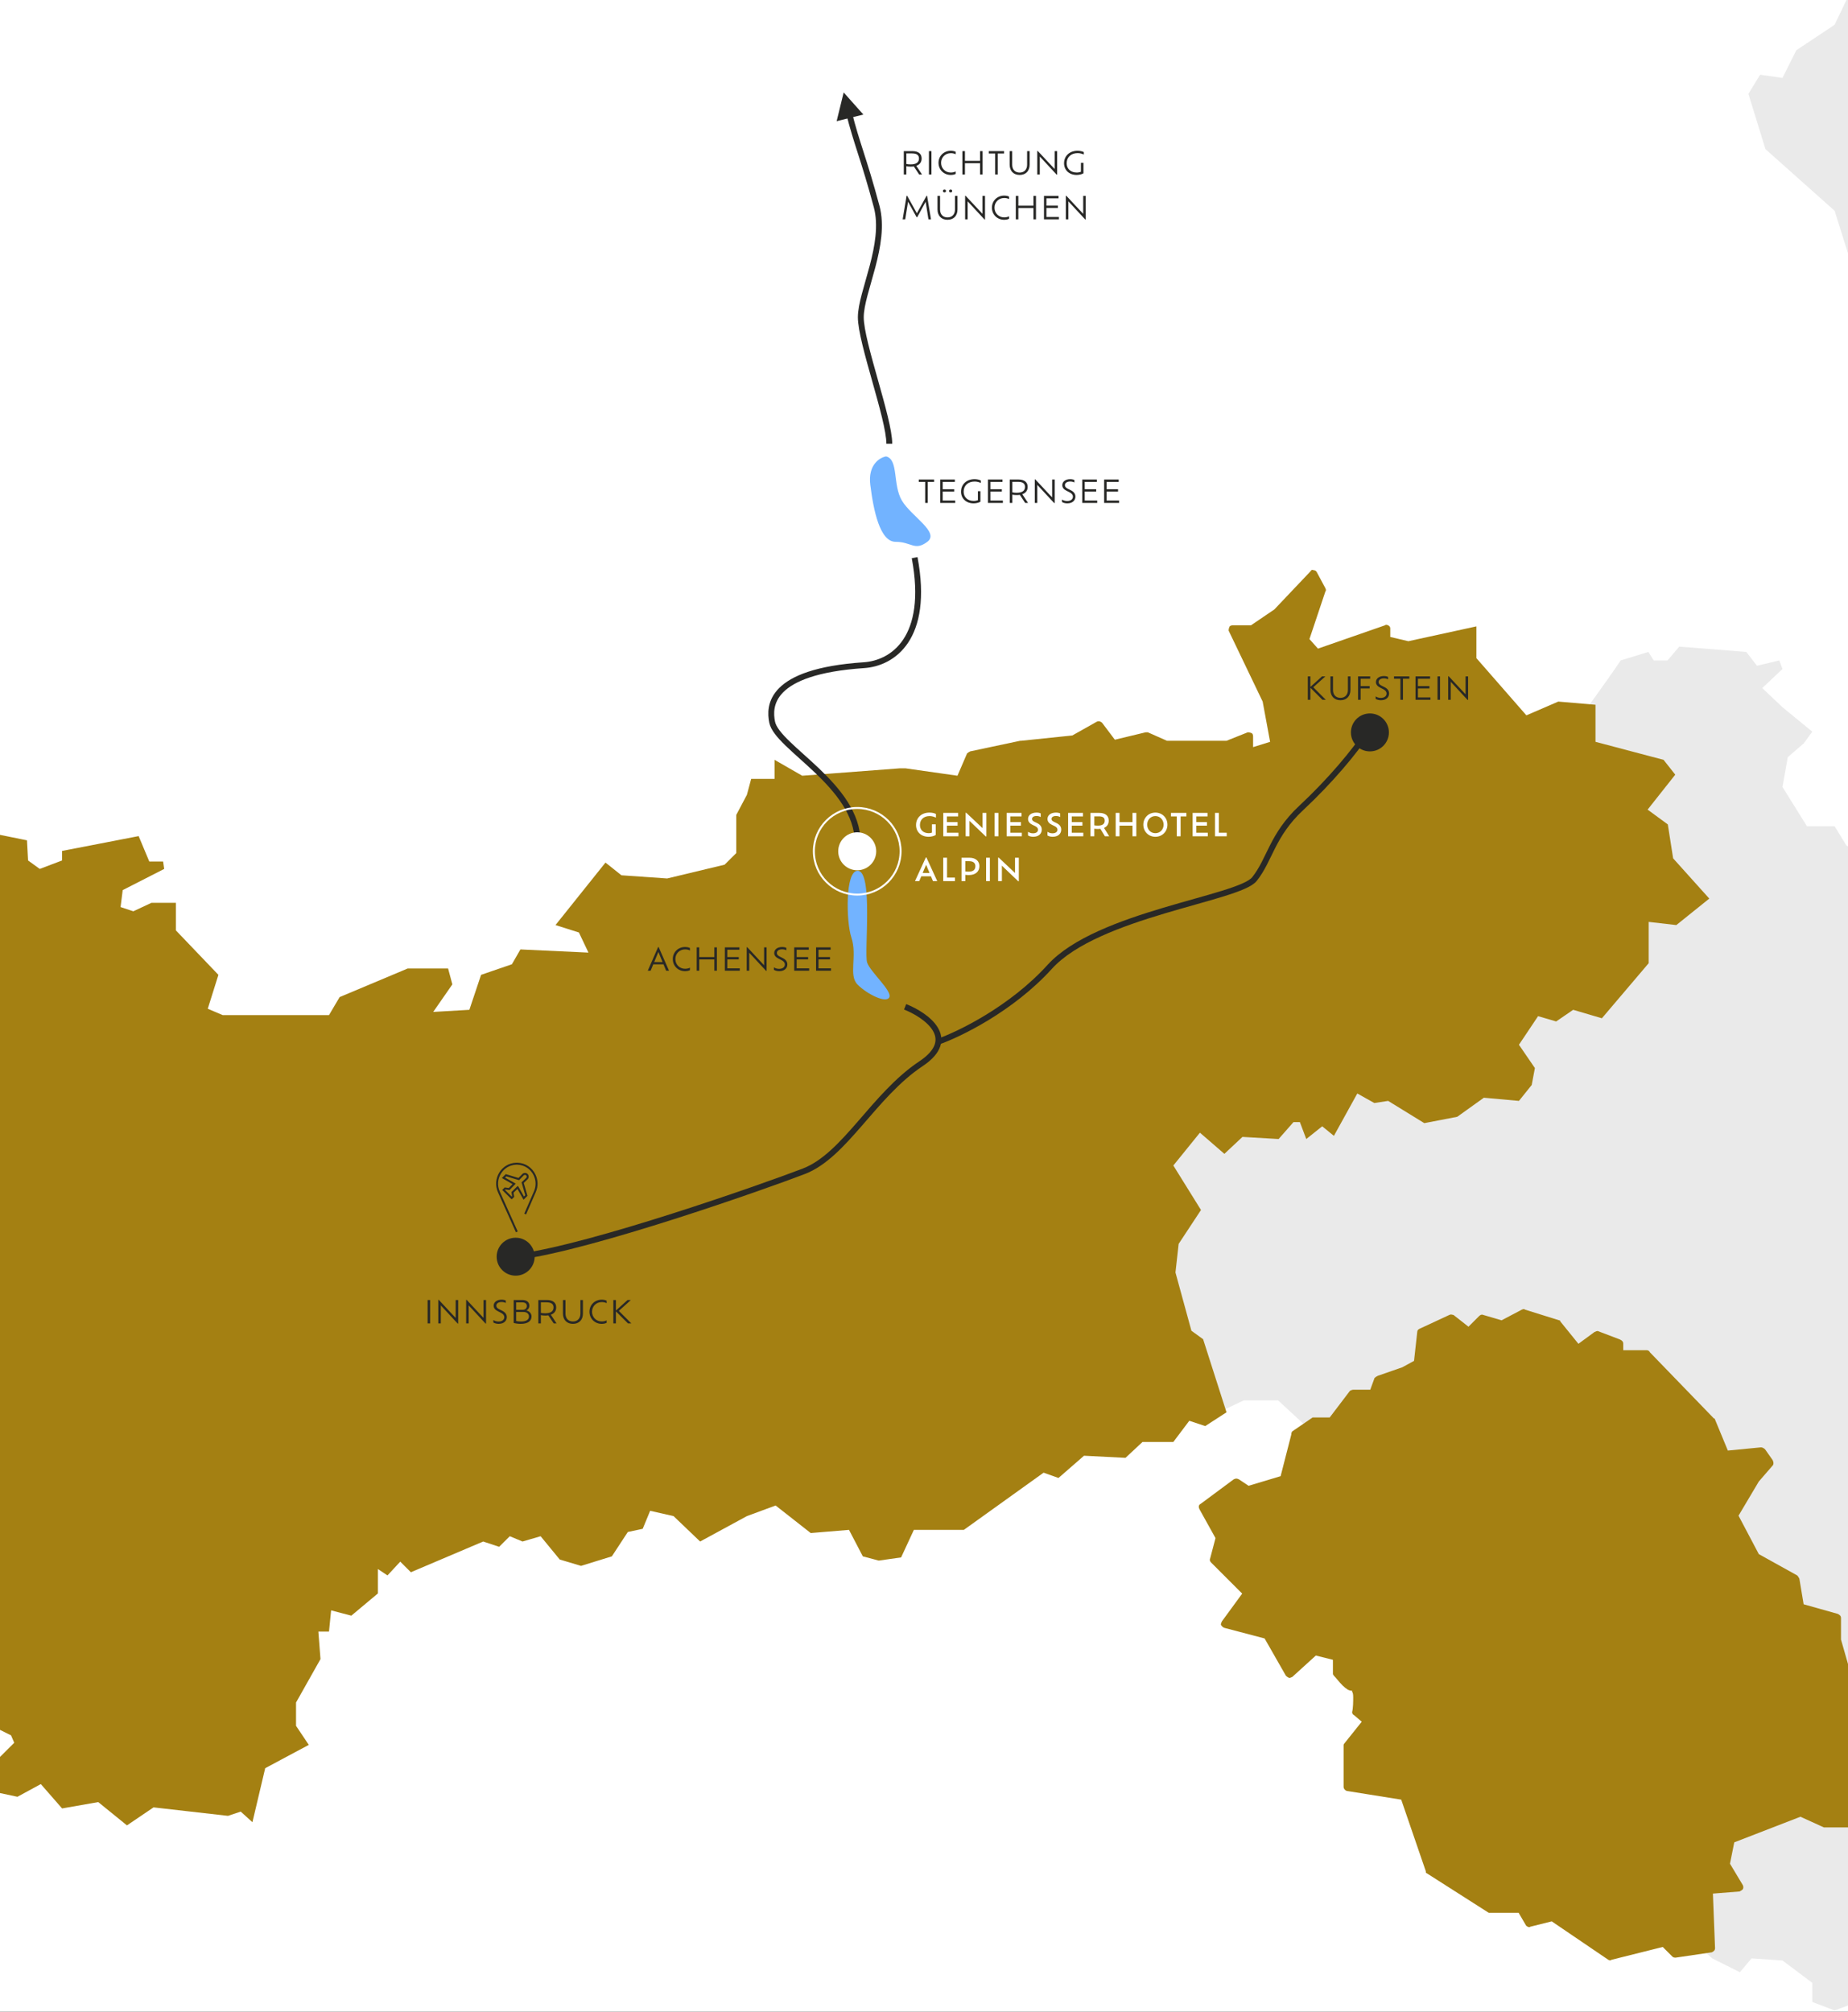 <?xml version="1.0" encoding="UTF-8" standalone="no"?>
<svg xmlns="http://www.w3.org/2000/svg" xmlns:xlink="http://www.w3.org/1999/xlink" xmlns:serif="http://www.serif.com/" width="100%" height="100%" viewBox="0 0 948 1032" version="1.1" xml:space="preserve" style="fill-rule:evenodd;clip-rule:evenodd;">
    <rect x="0" y="0" width="948" height="1032" fill="#333333" stroke="none"/>
    <g transform="matrix(1,0,0,1,0,-45)">
        <clipPath id="_clip1">
            <rect x="0" y="0" width="948" height="1077"></rect>
        </clipPath>
        <g clip-path="url(#_clip1)">
            <rect x="0" y="0" width="948" height="1077" style="fill:white;"></rect>
            <path d="M814.473,407.807C819.932,400.173 827.03,390.357 831.398,383.813L845.594,379.45L848.323,383.813L855.421,383.813L861.427,376.723L895.824,379.45L901.284,386.539L912.749,383.813L914.387,388.175L904.014,397.991L914.387,407.807L929.675,420.35L925.307,426.349L917.117,433.439L914.387,448.708L926.945,468.886L941.14,468.886L947.146,478.702L961.342,487.427L996.83,514.149L1000.11,507.059L1008.3,511.422L1011.57,518.512L1021.4,504.333L1031.23,499.97L1031.23,478.702L1024.13,474.339L1035.59,457.433L1028.5,443.255L1044.33,438.892L1038.32,429.076L1052.52,407.807L1044.33,388.175L1044.33,372.36L1028.5,355.455L1015.39,350.001L1003.93,359.818L979.905,359.818L966.801,348.365L985.365,325.461L979.905,318.372L984.273,308.555L1011.57,269.291L984.273,202.214L977.175,208.213L971.169,206.577L971.169,196.761L952.606,189.671L941.14,153.133L905.652,121.504L896.916,93.146L902.922,83.33L914.387,84.966L921.485,70.787L941.14,57.699L952.606,33.704L993.008,28.251L1018.67,-2.834L1037.23,-9.923L1048.7,-17.013L1071.08,-17.013L1092.92,-26.829L1128.41,-26.829L1161.17,-51.369L1171.54,-66.639L1195.57,-80.818L1207.03,-121.718L1199.94,-139.169L1213.04,-174.616L1207.03,-201.338L1209.76,-206.791L1218.5,-201.338L1232.69,-212.79L1232.69,-222.606L1241.43,-225.333L1267.09,-204.065L1276.92,-211.154L1301.49,-198.611L1306.95,-187.159L1334.25,-174.616L1345.71,-208.427L1350.08,-208.427L1352.81,-201.338L1368.64,-219.879L1377.38,-253.691L1371.37,-265.143L1371.37,-291.864L1381.75,-294.591L1381.75,-298.954L1365.91,-306.043L1374.1,-321.858L1385.57,-346.944L1405.77,-343.126L1437.44,-308.77L1457.09,-306.043L1470.2,-283.684L1480.02,-280.412L1480.02,-267.869L1467.47,-267.869L1463.1,-256.417L1470.2,-249.328L1477.29,-252.055L1486.03,-229.696L1518.79,-228.06L1563.01,-219.879L1575.57,-222.606L1598.5,-206.791L1604.51,-196.975L1618.7,-215.517L1625.8,-208.427L1631.81,-212.79L1631.81,-225.333L1648.73,-225.333L1657.47,-248.237L1651.46,-260.78L1664.56,-265.143L1681.49,-243.874L1706.06,-237.876L1725.71,-252.055L1737.18,-235.149L1747.55,-239.512L1754.65,-219.879L1771.58,-222.606L1778.67,-234.058L1775.94,-263.507L1787.41,-298.954L1817.44,-319.131L1813.07,-331.674L1818.53,-339.854L1817.44,-350.216L1828.91,-355.669L1852.93,-350.216L1884.59,-337.128L1894.42,-350.216L1880.23,-358.396L1888.96,-392.752L1897.15,-392.752L1888.96,-405.295L1890.05,-414.021L1900.43,-435.289L1890.05,-473.463L1900.43,-502.911L1900.43,-511.637L1914.62,-514.363L1920.08,-507.274L1930.46,-511.637L1934.83,-504.547L1933.19,-498.548L1947.38,-498.548L1971.95,-495.822L1975.77,-483.279L1973.04,-463.101L1979.05,-462.011L1998.71,-473.463L2018.91,-469.1L2028.73,-483.279L2024.37,-494.731L2030.37,-495.822L2044.57,-486.006L2057.67,-488.732L2081.69,-473.463L2110.09,-466.373L2127.56,-457.648L2131.92,-440.742L2160.32,-430.926L2183.25,-428.199L2207.82,-405.295L2217.64,-405.295L2238.94,-399.842L2252.04,-414.021L2277.7,-415.111L2282.07,-409.658L2277.7,-403.659C2290.26,-398.206 2316.47,-386.754 2317.56,-386.754C2318.65,-386.754 2324.66,-373.665 2327.39,-367.121L2377.62,-336.037L2417.47,-328.948L2496.09,-320.222L2502.1,-328.948L2510.29,-326.221L2511.93,-319.131L2528.85,-326.221L2539.23,-339.854L2550.69,-368.212L2557.79,-371.484L2581.81,-367.121L2588.91,-374.211L2602.01,-362.759L2626.04,-351.306L2634.77,-357.305L2647.88,-348.58L2652.24,-332.765L2648.97,-321.858L2673.54,-322.949L2690.46,-310.406L2715.03,-304.953L2746.15,-312.042L2756.53,-303.317L2756.53,-280.412L2766.35,-259.144L2760.89,-244.965L2769.08,-239.512L2766.35,-225.333L2770.72,-198.611L2775.09,-194.248L2769.08,-180.07L2756.53,-177.343L2756.53,-163.164L2746.15,-160.437L2746.15,-148.985L2731.96,-137.533L2727.59,-126.081L2734.69,-107.539L2727.59,-85.18L2720.49,-86.271L2727.59,-63.912L2739.06,-63.912L2756.53,-47.007L2749.43,-38.281L2760.89,-11.559L2770.72,-11.559L2775.09,-5.561L2770.72,14.072L2786.56,54.972L2806.21,75.15L2820.41,73.514L2835.15,106.234L2826.41,113.324L2830.78,148.771L2835.15,154.224L2846.61,148.771L2863.54,160.223L2838.97,186.945L2846.61,194.034L2836.24,210.94L2843.34,215.302L2835.15,250.749L2801.84,255.112L2799.11,262.201L2817.68,274.744L2817.68,281.834L2829.14,294.377L2817.68,303.102L2826.41,350.001L2836.24,360.908L2740.69,375.087L2733.6,350.001L2723.22,360.908L2719.4,376.723L2679,375.087L2667.53,348.365L2667.53,341.276L2634.77,335.822L2630.41,327.097L2615.12,327.097L2592.19,332.55L2587.82,341.276L2594.92,350.001L2587.82,358.182L2579.08,357.091L2562.16,369.634L2560.52,376.723L2553.42,376.723L2547.42,365.271L2544.69,383.813L2537.59,388.175L2573.62,406.717L2579.08,399.628L2610.75,417.624C2615.12,415.988 2625.49,412.17 2627.68,412.17C2629.86,412.17 2638.05,415.988 2641.87,417.624L2650.61,444.891L2645.15,451.98L2666.44,468.886L2663.71,481.428L2650.61,492.881L2645.15,488.518L2639.14,495.607L2645.15,512.513L2641.87,526.692L2603.65,557.776L2580.72,553.959L2573.62,566.502L2563.25,564.865L2562.16,556.685L2550.69,553.959L2544.69,557.776L2550.69,577.954L2547.42,589.406L2540.32,592.133L2553.42,607.402L2566.53,639.032L2557.79,657.028L2543.59,660.3L2543.59,685.386L2534.86,688.113L2537.59,702.292L2550.69,701.201L2553.42,713.743L2550.69,729.558L2579.08,725.196L2583.45,739.374L2570.35,743.737L2557.79,759.007L2562.16,774.822L2579.08,781.911L2576.35,789L2543.59,797.181L2544.69,804.27L2576.35,814.631L2571.98,820.085L2544.69,825.538L2506.47,814.631L2497.73,824.448L2481.9,824.448L2479.17,812.995L2472.07,845.716L2446.41,864.258L2436.04,858.259L2426.21,882.254L2394.54,909.521L2363.42,930.789L2343.22,930.789L2343.22,937.878L2347.59,944.968L2343.22,970.053L2343.22,991.322L2367.79,1025.68L2367.79,1043.67L2357.41,1042.58L2343.22,1024.04L2323.56,1024.04L2304.45,1005.5L2273.33,1000.05L2241.67,1016.95L2211.64,1016.95L2191.98,1009.86L2191.98,1019.68L2183.25,1028.41L2167.41,1024.04L2146.12,1035.49L2148.85,1049.67L2129.19,1068.21L2111.72,1069.31L2090.43,1043.67L2048.94,1046.95L2005.8,1055.13L1967.58,1042.58L1933.19,1049.67L1915.72,1046.95L1900.43,1064.94L1898.79,1075.3L1891.69,1080.76L1882.96,1059.49L1870.4,1069.31L1866.03,1078.03L1848.56,1075.3L1828.91,1102.03L1821.81,1140.2L1805.97,1144.56L1775.94,1147.29L1757.38,1175.65L1718.62,1187.1L1713.16,1196.92L1718.62,1213.82L1713.16,1223.64L1704.42,1225.27L1691.86,1196.92L1683.13,1192.55L1676.03,1201.28L1651.46,1192.55L1647.09,1178.37L1613.24,1185.46L1594.68,1188.19L1583.21,1180.01L1561.37,1187.1L1541.72,1182.74L1528.62,1187.1L1507.32,1158.74C1496.4,1154.38 1474.02,1146.2 1472.93,1147.29C1471.83,1148.38 1463.64,1153.29 1459.82,1156.01L1441.26,1147.29L1414.51,1132.02L1367.01,1140.2L1342.98,1133.11L1306.95,1130.38C1299.3,1125.48 1284.02,1116.2 1282.92,1116.2C1281.83,1116.2 1269.82,1118.93 1264.36,1120.57L1251.26,1110.75L1241.43,1116.2L1231.6,1103.66L1213.04,1110.75L1192.84,1104.75L1192.84,1097.66L1174.27,1094.94L1174.27,1103.66L1151.34,1111.84L1128.41,1104.75L1114.22,1110.75L1098.38,1097.66L1079.82,1087.85L1014.3,1082.39C995.192,1079.12 956.428,1072.03 954.244,1072.03C952.06,1072.03 944.416,1075.3 941.14,1076.39L929.675,1072.03L929.675,1062.22L914.387,1050.76L898.554,1049.67L892.548,1056.76L878.352,1049.67L872.893,1044.77L858.151,1046.95L852.691,1040.95L825.392,1048.04L795.363,1028.41L783.898,1031.13L779.53,1024.04L764.243,1024.04L732.576,1004.41L720.018,966.236L691.081,961.873L691.081,940.605L700.909,927.517L695.449,923.7C695.995,919.337 696.541,910.611 693.811,910.611C691.627,910.611 687.259,906.249 685.621,903.522L685.621,895.342L674.156,892.615L661.052,903.522L649.586,883.89L628.293,878.436L639.759,862.621L622.833,845.716L625.563,834.264L616.828,818.449L633.753,805.906L639.759,810.269L658.322,804.27L663.782,781.911L670.88,777.003L669.788,776.458L655.592,763.37L638.121,763.37L626.655,768.823L626.655,769.368L618.466,774.822L609.73,772.095L600.994,783.547L585.161,783.547L576.971,791.727L555.678,790.636L542.574,801.543L535.477,798.817L493.982,828.81L467.775,828.81L461.223,842.989L450.849,844.08L443.752,842.989L436.654,828.81L416.999,829.901L398.435,815.722L382.602,821.721L359.671,834.264L346.021,821.721L332.372,818.449L328.004,828.81L320.906,829.901L312.716,842.989L297.975,846.807L288.147,844.08L278.319,831.537L267.946,834.264L260.848,831.537L255.388,836.99L247.745,834.264L211.164,850.079L205.158,844.08L198.06,851.169L191.509,846.807L191.509,862.621L179.497,872.438L168.031,869.711L166.939,881.163L160.934,881.163L162.572,896.433L149.468,919.337L149.468,931.88L155.474,940.605L133.635,952.057L128.175,977.143L123.807,973.326L116.709,976.052L77.945,971.69L65.387,980.415L50.646,968.963L32.082,971.69L21.163,959.147L8.059,966.236L-5.045,962.964L-5.045,954.784L9.697,940.605L6.421,934.606L-21.97,920.427L-20.332,914.974L-33.436,906.794L-40.533,912.247L-53.637,912.247L-84.758,929.153L-84.758,922.063L-107.689,923.7L-116.425,914.974L-121.884,919.337L-123.522,899.704L-113.695,881.163L-114.787,865.348L-130.62,855.532L-142.086,851.169L-142.086,839.717L-157.919,822.812L-165.017,829.901L-174.845,829.901L-184.672,853.896L-195.046,858.259L-190.678,872.438L-199.414,876.8L-223.437,868.075L-230.535,889.343L-227.805,909.521L-246.368,909.521L-257.834,920.427L-269.299,920.427L-269.845,916.61L-281.857,924.79L-287.863,913.883L-303.696,913.883L-303.696,903.522L-317.892,886.616L-330.449,885.526L-336.455,876.8L-355.018,876.8C-356.11,876.8 -372.49,867.53 -380.679,862.621L-383.409,842.989L-377.949,827.174L-383.409,817.358L-377.949,807.542L-390.507,807.542C-393.783,809.178 -399.789,812.995 -400.881,812.995C-401.973,812.995 -417.26,801.543 -424.904,796.09L-445.105,796.09L-470.766,786.274L-483.87,783.547L-490.968,790.636L-503.525,783.547L-500.795,774.822L-493.697,770.459L-490.968,762.279L-498.065,751.917L-493.697,741.011L-496.427,730.649L-506.255,719.742L-522.088,712.653L-516.629,699.565L-513.353,688.113L-528.094,677.206L-522.088,665.753L-537.922,647.212L-528.094,628.67L-513.353,618.854L-509.531,604.675L-500.795,583.407L-480.594,583.407L-473.496,568.138L-483.87,562.139L-487.692,540.871L-480.594,531.054L-480.594,523.965L-509.531,523.965L-522.088,499.97L-516.629,495.607L-502.433,501.606L-486.6,492.881L-484.962,499.97L-472.404,499.97L-468.036,492.881L-445.105,494.517L-436.369,488.518L-446.197,475.975L-440.737,453.071L-430.91,436.165L-415.076,436.165L-406.34,441.619L-410.708,464.523L-385.047,477.066L-386.685,467.25L-382.317,462.887L-369.214,468.886L-364.846,478.702L-355.018,471.612L-345.191,475.975L-336.455,487.427L-333.725,499.97L-326.627,508.695L-310.794,504.333L-294.96,526.692L-287.863,523.965L-281.857,540.871L-287.863,549.596L-294.96,549.596L-297.69,555.049L-290.593,562.139L-285.133,590.496L-274.759,577.954L-263.294,585.043L-253.466,583.407L-253.466,571.955L-244.73,568.138L-237.632,575.227L-227.805,568.138L-221.799,577.954L-227.805,586.134L-237.632,607.402L-233.265,618.854L-249.098,628.67L-251.828,641.759L-244.73,645.576L-239.27,642.849L-225.075,647.212L-211.971,637.396L-202.144,635.76L-189.04,624.853L-181.942,625.944L-169.385,611.765L-151.913,580.68L-140.448,573.591L-133.35,576.318L-136.08,569.228L-134.988,556.685L-116.425,544.143L-121.884,509.786L-130.62,509.786L-134.988,498.334L-124.614,462.887L-106.051,475.975L-72.2,477.066L-68.924,464.523L-60.735,454.707L-27.976,464.523L-19.24,460.16L-17.602,471.612L11.335,477.066L12.427,487.427L19.525,492.881L33.72,487.427L33.72,483.065L69.755,475.975L75.215,488.518L83.404,488.518L61.019,499.97L59.381,511.422L68.117,514.149L77.945,509.786L88.318,509.786L88.318,522.874L109.611,545.233L103.606,563.775L113.979,568.138L169.669,568.138L175.129,557.776L209.526,544.143L228.089,544.143L229.727,549.596L218.262,566.502L242.285,564.865L248.291,546.869L264.124,540.871L267.946,533.781L305.073,535.417L297.975,521.238L288.147,518.512L311.078,490.154L318.176,495.607L342.199,497.243L372.228,490.154L379.872,483.065L379.872,462.887L385.332,453.071L386.97,445.981L399.527,445.981L399.527,437.801L410.993,444.891L463.953,440.528L492.344,444.891L498.35,431.802L524.011,426.349L551.31,423.622L563.868,416.533L570.965,426.349L588.437,421.986L598.264,426.349L629.931,426.349L641.397,421.986L641.397,430.712L653.954,426.349L649.586,403.445L632.661,366.907L642.489,366.907L655.592,358.182L674.156,338.549L678.523,346.729L669.788,372.36L675.248,379.45L711.282,366.907L711.282,372.36L722.748,375.087L755.507,367.998L755.507,382.176L782.806,413.806L799.731,406.717L814.473,407.807Z" style="fill:rgb(234,234,234);fill-rule:nonzero;"></path>
            <path d="M673.914,337.54C674.641,337.54 675.187,337.903 675.55,338.627L679.914,346.778C680.278,347.502 680.278,348.046 679.914,348.408L671.732,372.86L676.096,377.751L710.463,365.796C710.827,365.434 711.372,365.434 712.099,365.796C712.827,366.159 713.19,366.702 713.19,367.426L713.19,371.773L722.464,373.947L757.377,366.34L757.377,382.641L783.016,411.984L799.381,404.92L818.474,406.55L818.474,425.568L853.386,434.806L859.387,442.413L845.204,460.344L855.568,467.952L858.296,485.34L876.843,505.988L859.932,519.573L845.749,517.943L845.749,539.135L821.747,567.39L807.018,563.043L798.29,569.021L789.016,566.304L779.197,580.975L787.38,592.929L785.743,601.623L779.197,609.774L761.195,608.144L747.557,617.925L730.647,621.185L712.099,609.774L705.008,610.861L696.28,605.97L684.278,627.706L678.278,622.815L670.095,629.336L666.822,620.642L663.549,620.642L655.912,629.336L637.365,628.249L628.091,636.943L615.544,626.075L601.907,642.92L616.09,665.742L604.634,683.13L602.998,697.802L611.18,727.688L617.181,732.035L629.182,769.528L618.272,776.592L610.089,773.875L601.907,784.742L586.087,784.742L577.359,792.893L556.084,791.806L542.992,803.217L535.354,800.5L494.441,829.843L468.802,829.843L462.256,843.971L450.801,845.601L442.618,843.428L435.526,829.843L415.888,831.473L397.886,817.345L383.157,822.779L359.155,835.82L345.517,822.779L333.516,820.062L329.698,829.3L322.06,830.93L313.878,843.428L298.058,848.318L287.148,845.058L277.329,833.103L268.055,835.82L261.509,833.103L256.054,838.537L247.871,835.82L210.777,851.578L205.322,846.144L198.775,853.208L193.866,849.948L193.866,862.446L180.228,873.857L169.863,871.14L168.772,882.008L163.317,882.008L164.408,896.135L151.862,918.414L151.862,930.368L158.408,940.149L136.042,952.104L129.496,979.816L123.495,974.382L116.949,976.556L78.763,972.208L65.126,981.446L50.397,969.492L31.85,972.752L20.939,960.254L8.938,966.775L-6.336,963.515L-6.336,952.647L7.302,939.062L5.665,935.259L-23.792,920.587L-22.701,914.61L-33.066,908.09L-39.612,912.98L-52.704,912.98L-86.526,931.455L-86.526,923.304L-108.346,924.391L-115.983,916.784L-123.62,922.218L-125.257,897.766L-114.892,879.834L-116.529,865.706L-131.258,856.469L-143.804,851.578L-143.804,839.624L-157.442,824.953L-163.443,831.473L-173.262,831.473L-183.081,854.838L-191.809,858.642L-187.445,872.77L-198.355,878.204L-221.812,870.053L-227.813,888.528L-225.085,910.263L-244.724,910.263L-256.179,921.674L-270.362,921.674L-273.636,906.46L-286.182,890.701L-291.092,868.966L-277.454,860.272L-270.362,834.733L-262.18,830.93L-263.271,818.975L-278.545,807.021L-263.816,790.176L-264.907,783.112L-273.636,781.482L-273.636,770.615L-261.634,745.619L-249.088,743.989L-249.088,736.925L-238.723,736.925L-240.905,730.948L-233.268,724.427L-236.541,721.167L-237.632,711.386L-243.632,696.171L-236.541,687.477L-236.541,677.697L-244.178,669.546L-233.813,659.222L-254.543,652.158L-250.179,645.637L-238.723,640.747L-225.085,645.094L-212.538,635.313L-202.719,633.683L-189.082,622.272L-182.535,623.902L-170.534,610.861L-153.078,579.345L-140.531,571.194L-136.713,572.824L-137.804,569.564L-136.167,555.436L-118.165,542.938L-123.075,511.966L-131.803,511.966L-136.713,498.924L-126.894,464.148L-135.076,454.367L-135.076,441.869L-107.801,441.869L-121.438,463.061L-105.073,474.472L-73.434,475.559L-70.706,464.148L-60.887,452.737L-27.611,463.061L-17.246,457.628L-15.61,470.125L13.848,476.102L14.393,486.427L20.394,490.774L31.85,486.427L31.85,481.536L71.126,473.929L76.581,486.97L83.673,486.97L84.219,490.774L62.944,501.641L61.853,510.335L68.399,512.509L77.672,508.162L90.219,508.162L90.219,522.29L112.039,545.112L106.584,562.5L114.221,565.76L168.772,565.76L174.227,556.523L209.14,541.851L229.869,541.851L232.051,550.002L222.232,564.13L240.78,563.043L246.78,545.112L262.6,539.678L266.964,532.071L301.877,533.701L296.967,523.377L284.966,519.573L310.605,487.513L318.787,494.034L342.244,495.664L371.702,488.6L377.702,482.623L377.702,463.061L383.157,452.737L385.34,444.586L397.341,444.586L397.341,434.806L411.524,442.956L461.711,439.153L464.438,439.153L491.168,442.956L496.078,431.545C496.441,431.183 496.987,430.821 497.714,430.459L523.353,425.025L523.899,425.025L550.083,422.308L562.63,415.244C563.721,414.701 564.812,415.244 565.357,415.787L571.904,424.481L587.723,420.678L588.814,420.678L598.634,425.025L629.182,425.025L640.092,420.678C640.82,420.678 641.547,420.859 642.274,421.221C642.638,421.583 642.82,422.127 642.82,422.851L642.82,428.285L651.548,425.568L647.729,404.92L630.273,368.513C630.273,367.789 630.455,367.064 630.819,366.34C631.182,365.977 631.728,365.796 632.455,365.796L641.729,365.796L653.73,357.646L672.277,338.084C672.641,337.359 673.186,337.178 673.914,337.54Z" style="fill:rgb(164,128,18);fill-rule:nonzero;"></path>
            <path d="M799.851,722.338C800.216,722.338 800.398,722.521 800.398,722.886L809.707,734.387L817.92,728.363C818.65,727.998 819.198,727.815 819.563,727.815L831.062,732.197C832.157,732.744 832.704,733.292 832.704,734.387L832.704,737.673L844.751,737.673C845.481,737.673 846.028,738.039 846.393,738.769L879.247,772.725C879.612,772.725 879.795,772.907 879.795,773.272L886.365,789.155L903.34,787.512C904.07,787.512 904.8,787.877 905.53,788.607L909.363,794.084C909.91,795.179 909.91,796.275 909.363,796.822L902.245,805.038L891.841,822.563L902.245,842.28L921.957,853.233C922.322,853.598 922.687,854.146 923.052,854.876L925.242,868.02L942.764,872.949C943.859,873.497 944.407,874.045 944.407,875.14L944.407,886.094L949.882,905.262L969.047,917.311C969.412,917.676 969.777,918.042 970.142,918.407L975.618,929.36L1005.19,945.79C1005.92,946.156 1006.28,946.703 1006.28,947.433L1006.28,957.839C1006.28,958.569 1005.92,959.117 1005.19,959.482L987.664,970.436C987.299,971.166 986.752,971.349 986.022,970.983L973.975,965.507L954.811,976.46L949.335,981.937C948.97,982.302 948.605,982.485 948.24,982.485L935.646,982.485L923.6,977.008L889.651,990.152L887.46,1001.11L894.031,1012.06C894.396,1012.79 894.396,1013.52 894.031,1014.25C893.666,1014.62 893.119,1014.98 892.389,1015.35L878.699,1016.44L879.795,1044.37C879.795,1045.47 879.247,1046.02 878.152,1046.56L859.535,1049.3C858.805,1049.3 858.257,1049.12 857.892,1048.75L852.964,1043.82L826.681,1050.4C826.316,1050.76 825.769,1050.76 825.039,1050.4L796.018,1030.68L785.067,1033.42C784.519,1033.97 783.424,1033.42 782.876,1032.87L779.043,1026.3L763.712,1026.3L731.953,1006.03C731.588,1006.03 731.406,1005.67 731.406,1004.94L718.812,968.245L691.434,963.864C690.338,963.864 689.243,962.768 689.243,961.673L689.243,940.314C689.243,939.949 689.426,939.583 689.791,939.218L698.552,928.265L694.719,924.979C693.989,924.614 693.624,924.066 693.624,923.336C694.171,921.145 694.171,917.859 694.171,915.668C694.171,914.208 693.989,913.295 693.624,912.93L693.624,912.382C692.894,912.382 692.164,912.2 691.434,911.834C690.338,911.104 689.426,910.374 688.696,909.644C687.053,908.001 685.41,905.81 684.315,904.715C683.95,904.35 683.768,903.984 683.768,903.619L683.768,896.5L675.007,894.309L662.96,905.262C662.23,905.627 661.683,905.81 661.318,905.81C660.588,905.445 660.04,905.08 659.675,904.715L648.724,885.546L627.916,880.069C627.186,879.704 626.639,879.156 626.274,878.426C626.274,878.061 626.456,877.513 626.821,876.783L637.225,862.544L621.346,846.661C620.616,845.931 620.433,845.201 620.798,844.47L623.536,834.064L615.323,819.277C614.775,818.182 614.775,817.087 615.87,816.539L632.844,803.942C633.94,803.395 634.487,803.395 635.582,803.942L640.51,807.228L656.937,802.299L662.413,780.94C662.413,780.21 662.595,779.662 662.96,779.297L673.364,772.177L682.125,772.177L692.529,758.485C693.259,758.12 693.806,757.937 694.171,757.937L702.932,757.937L705.123,751.913C705.488,751.548 706.035,751.183 706.765,750.818L719.359,746.436L725.382,743.15L727.025,728.363C727.025,727.633 727.39,727.085 728.12,726.72L743.452,719.6C744.547,719.052 745.095,719.6 745.642,719.6L753.308,725.625L758.784,720.148C759.514,719.418 760.244,719.235 760.974,719.6L770.282,722.338L780.686,716.862C781.416,716.497 781.964,716.497 782.329,716.862L799.851,722.338Z" style="fill:rgb(164,128,18);fill-rule:nonzero;"></path>
            <path d="M436.704,525.804C434.105,518.015 433.461,491.727 439.953,491.727C448.081,491.727 443.203,533.917 444.827,538.786C446.451,543.654 457.822,553.39 456.198,556.636C454.573,559.881 444.827,555.013 439.953,550.145C435.079,545.277 439.953,535.54 436.704,525.804Z" style="fill:rgb(114,179,255);fill-rule:nonzero;"></path>
            <path d="M432.79,92.424L442.888,103.764L429.186,107.171L432.79,92.424Z" style="fill:rgb(40,40,38);fill-rule:nonzero;"></path>
            <path d="M439.958,477.124C439.958,447.914 398.699,428.442 396.1,415.46C394.475,407.346 394.475,389.496 443.207,386.251C457.827,385.277 476.994,372.62 469.197,331.078" style="fill:none;fill-rule:nonzero;stroke:rgb(40,40,38);stroke-width:3px;"></path>
            <g transform="matrix(1,0,0,-1,254.777,699.436)">
                <ellipse cx="9.746" cy="9.736" rx="9.746" ry="9.736" style="fill:rgb(40,40,38);"></ellipse>
            </g>
            <g transform="matrix(1,0,0,-1,693,430.473)">
                <ellipse cx="9.746" cy="9.736" rx="9.746" ry="9.736" style="fill:rgb(40,40,38);"></ellipse>
            </g>
            <g transform="matrix(1,0,0,-1,429.994,491.453)">
                <ellipse cx="9.746" cy="9.736" rx="9.746" ry="9.736" style="fill:white;"></ellipse>
            </g>
            <path d="M461.983,481.717C461.983,469.447 452.025,459.499 439.741,459.499C427.457,459.499 417.5,469.447 417.5,481.717C417.5,493.988 427.457,503.936 439.741,503.936C452.025,503.936 461.983,493.988 461.983,481.717Z" style="fill:none;fill-rule:nonzero;stroke:white;stroke-width:1px;"></path>
            <path d="M456.202,272.66C456.202,259.678 441.583,220.733 441.583,207.751C441.583,194.769 454.878,170.293 449.705,150.955C443.108,126.302 439.553,118.971 435.477,102.678" style="fill:none;fill-rule:nonzero;stroke:rgb(40,40,38);stroke-width:3px;"></path>
            <path d="M446.454,293.755C445.155,283.369 451.328,279.691 454.576,279.15C461.073,280.773 457.826,293.755 462.699,301.869C467.572,309.982 482.191,318.096 475.694,322.964C469.196,327.832 467.572,322.964 459.45,322.964C451.328,322.964 448.079,306.737 446.454,293.755Z" style="fill:rgb(114,179,255);fill-rule:nonzero;"></path>
            <path d="M464.323,561.504C475.153,565.831 491.938,577.731 472.445,590.713C448.079,606.94 433.46,637.772 412.343,645.886C391.226,653.999 303.509,684.831 266.148,689.699" style="fill:none;fill-rule:nonzero;stroke:rgb(40,40,38);stroke-width:3px;"></path>
            <path d="M481,579.5C492,575.667 518.9,562.6 538.5,541C563,514 635.5,506 643.5,496C651.5,486 652.5,473.5 667.5,459.5C682.5,445.5 695,430.5 701.5,420.5" style="fill:none;fill-rule:nonzero;stroke:rgb(40,40,38);stroke-width:3px;"></path>
            <path d="M472.987,134.525L470.043,130.061C471.803,129.453 472.795,128.173 472.795,126.301C472.795,123.965 471.227,122.525 468.011,122.525L463.627,122.525L463.627,134.525L464.939,134.525L464.939,130.269C465.515,130.413 466.219,130.493 467.163,130.493C467.739,130.493 468.283,130.461 468.779,130.381L471.515,134.525L472.987,134.525ZM464.939,129.117L464.939,123.709L467.899,123.709C470.523,123.709 471.419,124.765 471.419,126.317C471.419,128.253 470.043,129.325 467.163,129.325C466.235,129.325 465.515,129.245 464.939,129.117ZM476.526,134.525L477.822,134.525L477.822,122.525L476.526,122.525L476.526,134.525ZM490.239,132.957C489.503,133.341 488.687,133.517 487.727,133.517C484.927,133.517 482.767,131.373 482.767,128.525C482.767,125.709 484.927,123.581 487.727,123.581C488.687,123.581 489.503,123.757 490.239,124.141L490.239,122.861C489.519,122.509 488.639,122.349 487.727,122.349C484.191,122.349 481.439,125.005 481.439,128.525C481.439,132.061 484.175,134.749 487.695,134.749C488.623,134.749 489.519,134.605 490.239,134.221L490.239,132.957ZM502.749,122.525L502.749,127.517L495.005,127.517L495.005,122.525L493.693,122.525L493.693,134.525L495.005,134.525L495.005,128.733L502.749,128.733L502.749,134.525L504.061,134.525L504.061,122.525L502.749,122.525ZM510.504,134.525L511.816,134.525L511.816,123.741L515.08,123.741L515.08,122.525L507.224,122.525L507.224,123.741L510.504,123.741L510.504,134.525ZM523.071,134.749C526.175,134.749 528.191,132.749 528.191,129.437L528.191,122.525L526.895,122.525L526.895,129.485C526.895,131.933 525.439,133.533 523.071,133.533C520.687,133.533 519.247,131.933 519.247,129.485L519.247,122.525L517.935,122.525L517.935,129.437C517.935,132.749 519.983,134.749 523.071,134.749ZM541.014,122.525L541.014,131.709L532.358,122.445L532.102,122.445L532.102,134.525L533.398,134.525L533.398,125.277L542.038,134.589L542.31,134.589L542.31,122.525L541.014,122.525ZM552.837,123.549C554.053,123.549 555.221,123.901 555.989,124.285L555.989,123.037C555.269,122.653 554.069,122.349 552.789,122.349C548.597,122.349 545.845,125.053 545.845,128.765C545.845,132.221 548.405,134.749 552.341,134.749C553.909,134.749 555.317,134.237 555.797,133.901L555.797,128.525L554.501,128.525L554.501,133.133C553.973,133.325 553.189,133.517 552.389,133.517C549.189,133.517 547.189,131.565 547.189,128.765C547.189,125.677 549.381,123.549 552.837,123.549ZM477.595,157.525L475.579,145.429L475.307,145.429L470.347,154.405L465.355,145.429L465.067,145.429L463.051,157.525L464.363,157.525L465.819,148.485L470.203,156.421L470.523,156.421L474.843,148.501L476.283,157.525L477.595,157.525ZM484.494,143.717C484.974,143.717 485.278,143.461 485.278,142.981C485.278,142.485 484.974,142.229 484.494,142.229C484.03,142.229 483.71,142.485 483.71,142.981C483.71,143.461 484.03,143.717 484.494,143.717ZM487.662,143.717C488.142,143.717 488.446,143.461 488.446,142.981C488.446,142.485 488.142,142.229 487.662,142.229C487.198,142.229 486.878,142.485 486.878,142.981C486.878,143.461 487.198,143.717 487.662,143.717ZM486.062,157.749C489.166,157.749 491.182,155.749 491.182,152.437L491.182,145.525L489.886,145.525L489.886,152.485C489.886,154.933 488.43,156.533 486.062,156.533C483.678,156.533 482.238,154.933 482.238,152.485L482.238,145.525L480.926,145.525L480.926,152.437C480.926,155.749 482.974,157.749 486.062,157.749ZM504.005,145.525L504.005,154.709L495.349,145.445L495.093,145.445L495.093,157.525L496.389,157.525L496.389,148.277L505.029,157.589L505.301,157.589L505.301,145.525L504.005,145.525ZM517.636,155.957C516.9,156.341 516.084,156.517 515.124,156.517C512.324,156.517 510.164,154.373 510.164,151.525C510.164,148.709 512.324,146.581 515.124,146.581C516.084,146.581 516.9,146.757 517.636,147.141L517.636,145.861C516.916,145.509 516.036,145.349 515.124,145.349C511.588,145.349 508.836,148.005 508.836,151.525C508.836,155.061 511.572,157.749 515.092,157.749C516.02,157.749 516.916,157.605 517.636,157.221L517.636,155.957ZM530.145,145.525L530.145,150.517L522.401,150.517L522.401,145.525L521.089,145.525L521.089,157.525L522.401,157.525L522.401,151.733L530.145,151.733L530.145,157.525L531.457,157.525L531.457,145.525L530.145,145.525ZM536.797,156.309L536.797,151.701L542.685,151.701L542.685,150.501L536.797,150.501L536.797,146.741L543.021,146.741L543.021,145.525L535.549,145.525L535.549,157.525L543.213,157.525L543.213,156.309L536.797,156.309ZM555.67,145.525L555.67,154.709L547.014,145.445L546.758,145.445L546.758,157.525L548.054,157.525L548.054,148.277L556.694,157.589L556.966,157.589L556.966,145.525L555.67,145.525Z" style="fill:rgb(40,40,38);fill-rule:nonzero;"></path>
            <path d="M219.357,723.928L220.653,723.928L220.653,711.928L219.357,711.928L219.357,723.928ZM233.742,711.928L233.742,721.112L225.086,711.848L224.83,711.848L224.83,723.928L226.126,723.928L226.126,714.68L234.766,723.992L235.038,723.992L235.038,711.928L233.742,711.928ZM248.045,711.928L248.045,721.112L239.389,711.848L239.133,711.848L239.133,723.928L240.429,723.928L240.429,714.68L249.069,723.992L249.341,723.992L249.341,711.928L248.045,711.928ZM255.786,724.152C258.602,724.152 259.978,722.552 259.978,720.696C259.978,719.256 259.162,718.2 257.594,717.416L256.122,716.68C255.162,716.184 254.602,715.672 254.602,714.84C254.602,713.72 255.626,712.936 257.338,712.936C258.17,712.936 259.018,713.192 259.466,713.448L259.466,712.2C259.082,711.976 258.234,711.752 257.322,711.752C254.842,711.752 253.242,713.048 253.242,714.84C253.242,716.168 254.122,717.048 255.45,717.704L256.922,718.456C258.09,719.048 258.698,719.784 258.698,720.728C258.698,721.944 257.706,722.968 255.722,722.968C254.634,722.968 253.642,722.584 253.082,722.184L253.082,723.448C253.658,723.832 254.682,724.152 255.786,724.152ZM270.017,717.288C270.929,716.888 271.569,715.928 271.569,714.872C271.569,713.144 270.369,711.928 267.905,711.928L263.505,711.928L263.505,723.656C264.177,723.928 265.809,724.152 267.121,724.152C270.865,724.152 272.673,722.648 272.673,720.36C272.673,718.76 271.505,717.624 270.017,717.288ZM270.257,715.016C270.257,716.072 269.537,716.936 268.161,716.936L264.785,716.936L264.785,713.128L267.889,713.128C269.617,713.128 270.257,713.976 270.257,715.016ZM267.249,722.952C266.401,722.952 265.329,722.856 264.785,722.664L264.785,718.056L268.545,718.056C270.353,718.056 271.345,719.096 271.345,720.344C271.345,721.816 270.273,722.952 267.249,722.952ZM285.512,723.928L282.568,719.464C284.328,718.856 285.32,717.576 285.32,715.704C285.32,713.368 283.752,711.928 280.536,711.928L276.152,711.928L276.152,723.928L277.464,723.928L277.464,719.672C278.04,719.816 278.744,719.896 279.688,719.896C280.264,719.896 280.808,719.864 281.304,719.784L284.04,723.928L285.512,723.928ZM277.464,718.52L277.464,713.112L280.424,713.112C283.048,713.112 283.944,714.168 283.944,715.72C283.944,717.656 282.568,718.728 279.688,718.728C278.76,718.728 278.04,718.648 277.464,718.52ZM293.914,724.152C297.018,724.152 299.034,722.152 299.034,718.84L299.034,711.928L297.738,711.928L297.738,718.888C297.738,721.336 296.282,722.936 293.914,722.936C291.53,722.936 290.09,721.336 290.09,718.888L290.09,711.928L288.778,711.928L288.778,718.84C288.778,722.152 290.826,724.152 293.914,724.152ZM311.185,722.36C310.449,722.744 309.633,722.92 308.673,722.92C305.873,722.92 303.713,720.776 303.713,717.928C303.713,715.112 305.873,712.984 308.673,712.984C309.633,712.984 310.449,713.16 311.185,713.544L311.185,712.264C310.465,711.912 309.585,711.752 308.673,711.752C305.137,711.752 302.385,714.408 302.385,717.928C302.385,721.464 305.121,724.152 308.641,724.152C309.569,724.152 310.465,724.008 311.185,723.624L311.185,722.36ZM323.871,723.928L317.455,717.496L323.631,711.928L321.935,711.928L315.951,717.336L315.951,711.928L314.639,711.928L314.639,723.928L315.951,723.928L315.951,717.736L322.143,723.928L323.871,723.928Z" style="fill:rgb(40,40,38);fill-rule:nonzero;"></path>
            <path d="M680.122,404L673.706,397.568L679.882,392L678.186,392L672.202,397.408L672.202,392L670.89,392L670.89,404L672.202,404L672.202,397.808L678.394,404L680.122,404ZM687.637,404.224C690.741,404.224 692.757,402.224 692.757,398.912L692.757,392L691.461,392L691.461,398.96C691.461,401.408 690.005,403.008 687.637,403.008C685.253,403.008 683.813,401.408 683.813,398.96L683.813,392L682.501,392L682.501,398.912C682.501,402.224 684.549,404.224 687.637,404.224ZM702.876,393.216L702.876,392L696.668,392L696.668,404L697.98,404L697.98,398.176L702.604,398.176L702.604,396.976L697.98,396.976L697.98,393.216L702.876,393.216ZM708.384,404.224C711.2,404.224 712.576,402.624 712.576,400.768C712.576,399.328 711.76,398.272 710.192,397.488L708.72,396.752C707.76,396.256 707.2,395.744 707.2,394.912C707.2,393.792 708.224,393.008 709.936,393.008C710.768,393.008 711.616,393.264 712.064,393.52L712.064,392.272C711.68,392.048 710.832,391.824 709.92,391.824C707.44,391.824 705.84,393.12 705.84,394.912C705.84,396.24 706.72,397.12 708.048,397.776L709.52,398.528C710.688,399.12 711.296,399.856 711.296,400.8C711.296,402.016 710.304,403.04 708.32,403.04C707.232,403.04 706.24,402.656 705.68,402.256L705.68,403.52C706.256,403.904 707.28,404.224 708.384,404.224ZM718.392,404L719.704,404L719.704,393.216L722.968,393.216L722.968,392L715.112,392L715.112,393.216L718.392,393.216L718.392,404ZM727.388,402.784L727.388,398.176L733.276,398.176L733.276,396.976L727.388,396.976L727.388,393.216L733.612,393.216L733.612,392L726.14,392L726.14,404L733.804,404L733.804,402.784L727.388,402.784ZM737.43,404L738.726,404L738.726,392L737.43,392L737.43,404ZM751.815,392L751.815,401.184L743.159,391.92L742.903,391.92L742.903,404L744.199,404L744.199,394.752L752.839,404.064L753.111,404.064L753.111,392L751.815,392Z" style="fill:rgb(40,40,38);fill-rule:nonzero;"></path>
            <path d="M476.893,463.659C478.077,463.659 479.309,464.043 480.125,464.459L480.125,462.587C479.373,462.155 478.125,461.867 476.797,461.867C472.589,461.867 469.917,464.619 469.917,468.251C469.917,471.659 472.381,474.283 476.413,474.283C477.981,474.283 479.437,473.771 480.013,473.339L480.013,467.883L478.077,467.883L478.077,472.155C477.613,472.315 477.037,472.443 476.493,472.443C473.565,472.443 471.917,470.667 471.917,468.251C471.917,465.547 473.757,463.659 476.893,463.659ZM485.762,472.219L485.762,468.555L491.234,468.555L491.234,466.747L485.762,466.747L485.762,463.835L491.522,463.835L491.522,462.027L483.89,462.027L483.89,474.027L491.682,474.027L491.682,472.219L485.762,472.219ZM504.037,462.027L504.037,469.851L495.653,461.947L495.365,461.947L495.365,474.027L497.301,474.027L497.301,466.091L505.669,474.091L505.989,474.091L505.989,462.027L504.037,462.027ZM510.232,474.027L512.168,474.027L512.168,462.027L510.232,462.027L510.232,474.027ZM518.265,472.219L518.265,468.555L523.737,468.555L523.737,466.747L518.265,466.747L518.265,463.835L524.025,463.835L524.025,462.027L516.393,462.027L516.393,474.027L524.185,474.027L524.185,472.219L518.265,472.219ZM529.997,474.283C533.085,474.283 534.413,472.507 534.413,470.619C534.413,469.131 533.661,468.043 532.029,467.259L530.669,466.603C529.805,466.187 529.421,465.755 529.421,465.147C529.421,464.235 530.253,463.611 531.757,463.611C532.589,463.611 533.389,463.867 533.869,464.155L533.869,462.283C533.485,462.059 532.685,461.867 531.725,461.867C529.053,461.867 527.373,463.227 527.373,465.147C527.373,466.507 528.253,467.483 529.629,468.139L531.021,468.811C532.013,469.291 532.493,469.915 532.493,470.667C532.493,471.595 531.725,472.507 529.901,472.507C528.813,472.507 527.965,472.123 527.357,471.723L527.357,473.595C527.981,473.995 528.909,474.283 529.997,474.283ZM539.972,474.283C543.06,474.283 544.388,472.507 544.388,470.619C544.388,469.131 543.636,468.043 542.004,467.259L540.644,466.603C539.78,466.187 539.396,465.755 539.396,465.147C539.396,464.235 540.228,463.611 541.732,463.611C542.564,463.611 543.364,463.867 543.844,464.155L543.844,462.283C543.46,462.059 542.66,461.867 541.7,461.867C539.028,461.867 537.348,463.227 537.348,465.147C537.348,466.507 538.228,467.483 539.604,468.139L540.996,468.811C541.988,469.291 542.468,469.915 542.468,470.667C542.468,471.595 541.7,472.507 539.876,472.507C538.788,472.507 537.94,472.123 537.332,471.723L537.332,473.595C537.956,473.995 538.884,474.283 539.972,474.283ZM549.799,472.219L549.799,468.555L555.271,468.555L555.271,466.747L549.799,466.747L549.799,463.835L555.559,463.835L555.559,462.027L547.927,462.027L547.927,474.027L555.719,474.027L555.719,472.219L549.799,472.219ZM569.018,474.027L566.346,469.723C567.882,469.067 568.762,467.803 568.762,465.963C568.762,463.499 567.05,462.027 563.882,462.027L559.402,462.027L559.402,474.027L561.37,474.027L561.37,470.123C561.866,470.219 562.442,470.283 563.21,470.283C563.658,470.283 564.074,470.251 564.474,470.203L566.81,474.027L569.018,474.027ZM563.194,468.555C562.442,468.555 561.85,468.507 561.37,468.411L561.37,463.803L563.722,463.803C565.978,463.803 566.698,464.667 566.698,465.995C566.698,467.643 565.658,468.555 563.194,468.555ZM580.954,462.027L580.954,466.747L574.298,466.747L574.298,462.027L572.33,462.027L572.33,474.027L574.298,474.027L574.298,468.571L580.954,468.571L580.954,474.027L582.922,474.027L582.922,462.027L580.954,462.027ZM592.687,474.283C596.239,474.283 598.879,471.579 598.879,468.075C598.879,464.555 596.239,461.867 592.687,461.867C589.167,461.867 586.511,464.555 586.511,468.075C586.511,471.579 589.167,474.283 592.687,474.283ZM592.687,472.443C590.271,472.443 588.495,470.555 588.495,468.075C588.495,465.563 590.271,463.659 592.687,463.659C595.103,463.659 596.911,465.563 596.911,468.075C596.911,470.555 595.103,472.443 592.687,472.443ZM603.671,474.027L605.639,474.027L605.639,463.835L608.599,463.835L608.599,462.027L600.695,462.027L600.695,463.835L603.671,463.835L603.671,474.027ZM613.674,472.219L613.674,468.555L619.146,468.555L619.146,466.747L613.674,466.747L613.674,463.835L619.434,463.835L619.434,462.027L611.802,462.027L611.802,474.027L619.594,474.027L619.594,472.219L613.674,472.219ZM625.245,472.219L625.245,462.027L623.277,462.027L623.277,474.027L629.293,474.027L629.293,472.219L625.245,472.219ZM478.605,497.027L480.797,497.027L475.229,484.867L474.957,484.867L469.373,497.027L471.565,497.027L472.605,494.547L477.565,494.547L478.605,497.027ZM476.845,492.851L473.309,492.851L475.085,488.643L476.845,492.851ZM485.827,495.219L485.827,485.027L483.859,485.027L483.859,497.027L489.875,497.027L489.875,495.219L485.827,495.219ZM497.352,485.027L493.24,485.027L493.24,497.027L495.208,497.027L495.208,493.795C495.656,493.875 496.2,493.923 496.952,493.923C500.376,493.923 502.424,492.179 502.424,489.315C502.424,486.819 500.568,485.027 497.352,485.027ZM496.936,492.163C496.2,492.163 495.656,492.115 495.208,492.051L495.208,486.803L497.208,486.803C499.496,486.803 500.36,487.971 500.36,489.331C500.36,491.027 499.448,492.163 496.936,492.163ZM505.857,497.027L507.793,497.027L507.793,485.027L505.857,485.027L505.857,497.027ZM520.69,485.027L520.69,492.851L512.306,484.947L512.018,484.947L512.018,497.027L513.954,497.027L513.954,489.091L522.322,497.091L522.642,497.091L522.642,485.027L520.69,485.027Z" style="fill:white;fill-rule:nonzero;"></path>
            <path d="M474.6,303L475.912,303L475.912,292.216L479.176,292.216L479.176,291L471.32,291L471.32,292.216L474.6,292.216L474.6,303ZM483.596,301.784L483.596,297.176L489.484,297.176L489.484,295.976L483.596,295.976L483.596,292.216L489.82,292.216L489.82,291L482.348,291L482.348,303L490.012,303L490.012,301.784L483.596,301.784ZM499.989,292.024C501.205,292.024 502.373,292.376 503.141,292.76L503.141,291.512C502.421,291.128 501.221,290.824 499.941,290.824C495.749,290.824 492.997,293.528 492.997,297.24C492.997,300.696 495.557,303.224 499.493,303.224C501.061,303.224 502.469,302.712 502.949,302.376L502.949,297L501.653,297L501.653,301.608C501.125,301.8 500.341,301.992 499.541,301.992C496.341,301.992 494.341,300.04 494.341,297.24C494.341,294.152 496.533,292.024 499.989,292.024ZM508.046,301.784L508.046,297.176L513.934,297.176L513.934,295.976L508.046,295.976L508.046,292.216L514.27,292.216L514.27,291L506.798,291L506.798,303L514.462,303L514.462,301.784L508.046,301.784ZM527.367,303L524.423,298.536C526.183,297.928 527.175,296.648 527.175,294.776C527.175,292.44 525.607,291 522.391,291L518.007,291L518.007,303L519.319,303L519.319,298.744C519.895,298.888 520.599,298.968 521.543,298.968C522.119,298.968 522.663,298.936 523.159,298.856L525.895,303L527.367,303ZM519.319,297.592L519.319,292.184L522.279,292.184C524.903,292.184 525.799,293.24 525.799,294.792C525.799,296.728 524.423,297.8 521.543,297.8C520.615,297.8 519.895,297.72 519.319,297.592ZM539.738,291L539.738,300.184L531.082,290.92L530.826,290.92L530.826,303L532.122,303L532.122,293.752L540.762,303.064L541.034,303.064L541.034,291L539.738,291ZM547.479,303.224C550.295,303.224 551.671,301.624 551.671,299.768C551.671,298.328 550.855,297.272 549.287,296.488L547.815,295.752C546.855,295.256 546.295,294.744 546.295,293.912C546.295,292.792 547.319,292.008 549.031,292.008C549.863,292.008 550.711,292.264 551.159,292.52L551.159,291.272C550.775,291.048 549.927,290.824 549.015,290.824C546.535,290.824 544.935,292.12 544.935,293.912C544.935,295.24 545.815,296.12 547.143,296.776L548.615,297.528C549.783,298.12 550.391,298.856 550.391,299.8C550.391,301.016 549.399,302.04 547.415,302.04C546.327,302.04 545.335,301.656 544.775,301.256L544.775,302.52C545.351,302.904 546.375,303.224 547.479,303.224ZM556.446,301.784L556.446,297.176L562.334,297.176L562.334,295.976L556.446,295.976L556.446,292.216L562.67,292.216L562.67,291L555.198,291L555.198,303L562.862,303L562.862,301.784L556.446,301.784ZM567.655,301.784L567.655,297.176L573.543,297.176L573.543,295.976L567.655,295.976L567.655,292.216L573.879,292.216L573.879,291L566.407,291L566.407,303L574.071,303L574.071,301.784L567.655,301.784Z" style="fill:rgb(40,40,38);fill-rule:nonzero;"></path>
            <path d="M341.728,543L343.2,543L337.872,530.84L337.616,530.84L332.288,543L333.76,543L335.12,539.704L340.368,539.704L341.728,543ZM339.888,538.568L335.584,538.568L337.744,533.368L339.888,538.568ZM353.932,541.432C353.196,541.816 352.38,541.992 351.42,541.992C348.62,541.992 346.46,539.848 346.46,537C346.46,534.184 348.62,532.056 351.42,532.056C352.38,532.056 353.196,532.232 353.932,532.616L353.932,531.336C353.212,530.984 352.332,530.824 351.42,530.824C347.884,530.824 345.132,533.48 345.132,537C345.132,540.536 347.868,543.224 351.388,543.224C352.316,543.224 353.212,543.08 353.932,542.696L353.932,541.432ZM366.442,531L366.442,535.992L358.698,535.992L358.698,531L357.386,531L357.386,543L358.698,543L358.698,537.208L366.442,537.208L366.442,543L367.754,543L367.754,531L366.442,531ZM373.093,541.784L373.093,537.176L378.981,537.176L378.981,535.976L373.093,535.976L373.093,532.216L379.317,532.216L379.317,531L371.845,531L371.845,543L379.509,543L379.509,541.784L373.093,541.784ZM391.966,531L391.966,540.184L383.31,530.92L383.054,530.92L383.054,543L384.35,543L384.35,533.752L392.99,543.064L393.262,543.064L393.262,531L391.966,531ZM399.707,543.224C402.523,543.224 403.899,541.624 403.899,539.768C403.899,538.328 403.083,537.272 401.515,536.488L400.043,535.752C399.083,535.256 398.523,534.744 398.523,533.912C398.523,532.792 399.547,532.008 401.259,532.008C402.091,532.008 402.939,532.264 403.387,532.52L403.387,531.272C403.003,531.048 402.155,530.824 401.243,530.824C398.763,530.824 397.163,532.12 397.163,533.912C397.163,535.24 398.043,536.12 399.371,536.776L400.843,537.528C402.011,538.12 402.619,538.856 402.619,539.8C402.619,541.016 401.627,542.04 399.643,542.04C398.555,542.04 397.563,541.656 397.003,541.256L397.003,542.52C397.579,542.904 398.603,543.224 399.707,543.224ZM408.674,541.784L408.674,537.176L414.562,537.176L414.562,535.976L408.674,535.976L408.674,532.216L414.898,532.216L414.898,531L407.426,531L407.426,543L415.09,543L415.09,541.784L408.674,541.784ZM419.883,541.784L419.883,537.176L425.771,537.176L425.771,535.976L419.883,535.976L419.883,532.216L426.107,532.216L426.107,531L418.635,531L418.635,543L426.299,543L426.299,541.784L419.883,541.784Z" style="fill:rgb(40,40,38);fill-rule:nonzero;"></path>
            <path d="M265.547,654.111L262.909,656.71L263.248,658.852L262.475,659.577L258.348,655.45L259.098,654.701L261.189,654.99L263.759,652.34L258.271,649.231L259.59,647.912L266.125,649.883L268.317,647.632C268.863,647.086 269.751,647.086 270.299,647.632C270.848,648.178 270.845,649.066 270.299,649.615L268.116,651.712L270.022,658.323L268.683,659.663L265.55,654.114L265.547,654.111Z" style="fill:none;fill-rule:nonzero;stroke:rgb(40,40,38);stroke-width:1px;stroke-miterlimit:10;"></path>
            <path d="M265.125,676.96L261.706,669.351L259.974,665.501L255.915,656.471C252.95,649.883 257.534,642.254 264.753,642.006C264.877,642.003 265.001,642 265.125,642C265.249,642 265.373,642 265.497,642.006C269.447,642.142 272.61,644.487 274.176,647.664C274.816,648.965 275.191,650.405 275.244,651.889C275.297,653.373 275.014,654.966 274.336,656.474L269.403,667.817" style="fill:none;fill-rule:nonzero;stroke:rgb(40,40,38);stroke-width:1px;stroke-miterlimit:10;"></path>
        </g>
    </g>
</svg>
